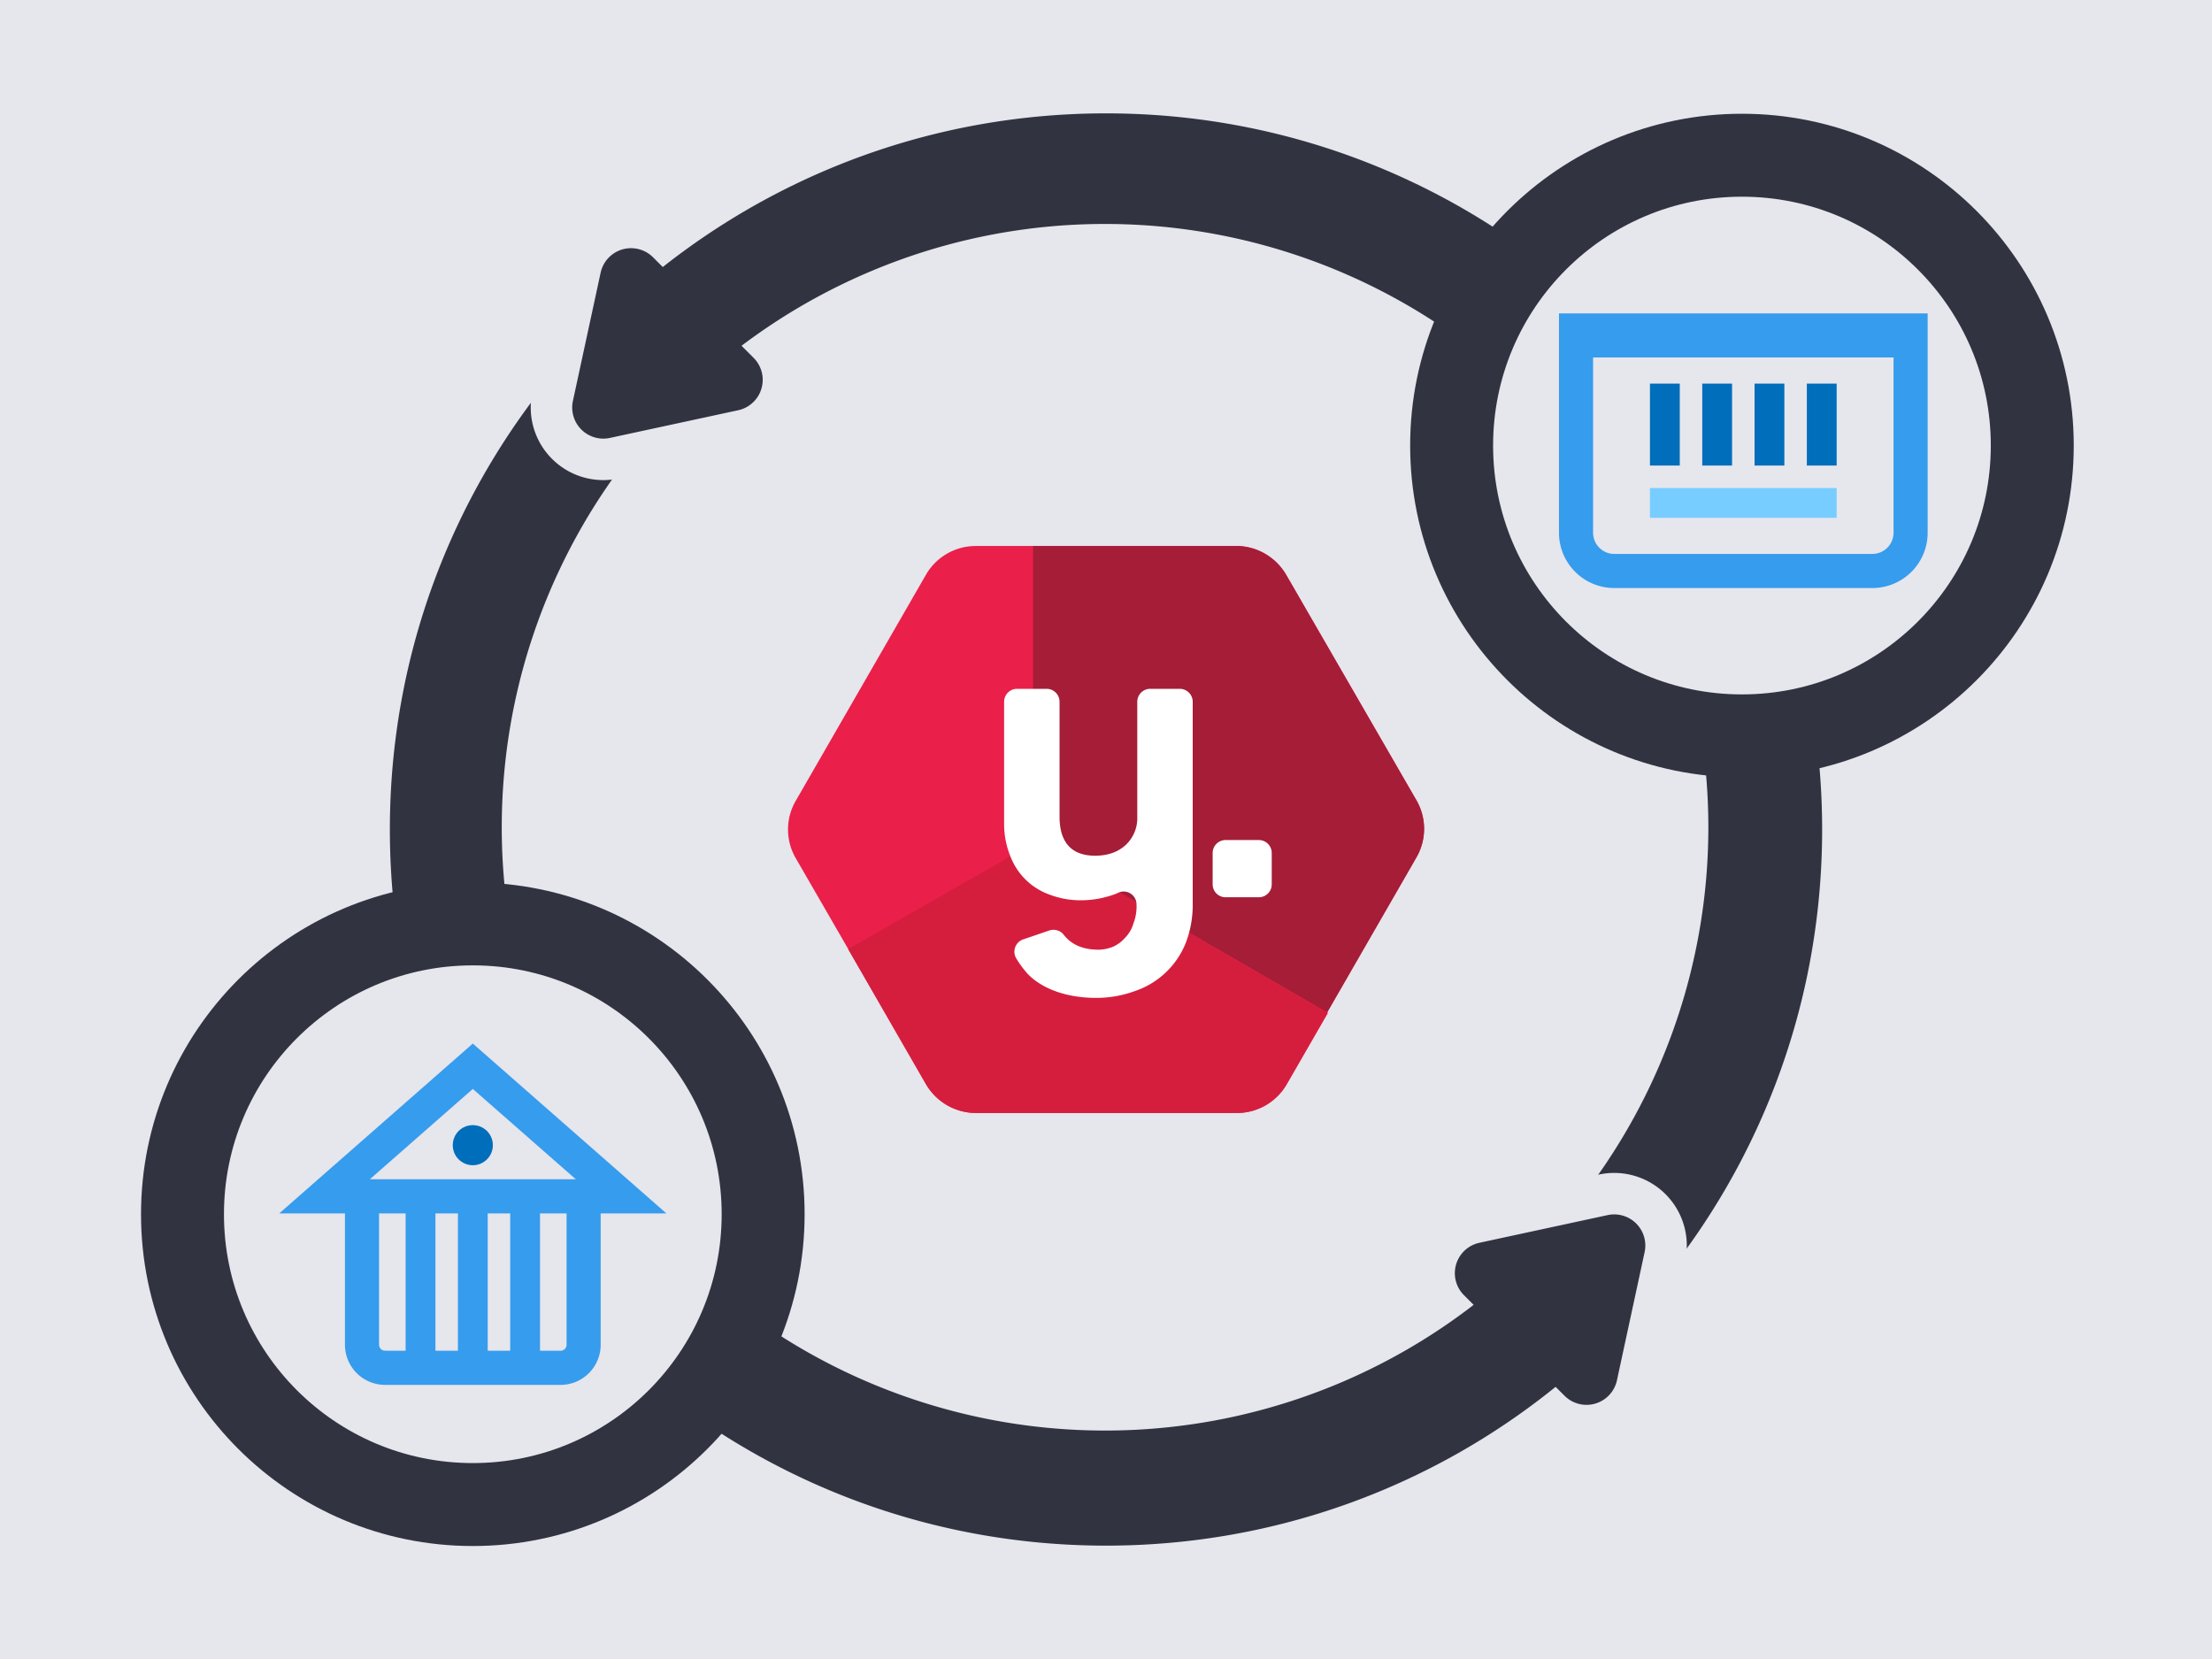 <?xml version="1.0" encoding="UTF-8"?>
<svg preserveAspectRatio="xMidYMid slice" width="768px" height="576px" xmlns="http://www.w3.org/2000/svg" viewBox="0 0 800 600">
  <defs>
    <style>.cls-1,.cls-7{fill:#e6e6ed;}.cls-2{fill:#313440;}.cls-3{fill:#ea1f4a;}.cls-4{fill:#a51d37;}.cls-5{fill:#d51e3e;}.cls-6{fill:#fff;}.cls-7{stroke:#313440;}.cls-11,.cls-7{stroke-miterlimit:10;stroke-width:30px;}.cls-8{fill:#006eba;}.cls-9{fill:#369ced;}.cls-10{fill:#77cdff;}.cls-11{fill:none;stroke:#e6e6ed;}</style>
  </defs>
  <g id="background">
    <rect class="cls-1" x="-10" y="-10" width="821" height="620"></rect>
  </g>
  <g id="Layer_2" data-name="Layer 2">
    <path class="cls-2" d="M400,81a218.19,218.19,0,1,1-85.23,17.19A217.55,217.55,0,0,1,400,81m0-40C257,41,141,157,141,300S257,559,400,559,659,443,659,300,543,41,400,41Z"></path>
    <path class="cls-3" d="M373.63,197.47h-20.7a20.77,20.77,0,0,0-18.08,10.46l-47.07,81.72a20.64,20.64,0,0,0,0,20.7l19,32.9,28.11,48.82a21,21,0,0,0,18.08,10.45h94.36a20.78,20.78,0,0,0,18.08-10.45l14.82-25.72-.3-.26.08,0,32.25-56a20.64,20.64,0,0,0,0-20.7l-47.07-81.5a21,21,0,0,0-18.08-10.46H373.63"></path>
    <path class="cls-4" d="M465.15,207.93a21,21,0,0,0-18.08-10.45H373.63V304.69h0L480,366.13l32.25-56a20.64,20.64,0,0,0,0-20.7Z"></path>
    <path class="cls-5" d="M306.74,343.25l28.11,48.82a21,21,0,0,0,18.08,10.46h94.36a20.78,20.78,0,0,0,18.08-10.46l14.82-25.72L373.85,304.9Z"></path>
    <path class="cls-6" d="M438.57,319.83V308.5a4.69,4.69,0,0,1,4.69-4.69h12a4.68,4.68,0,0,1,4.68,4.69v11.33a4.67,4.67,0,0,1-4.68,4.68h-12A4.68,4.68,0,0,1,438.57,319.83Z"></path>
    <path class="cls-6" d="M403.7,323.21a35.72,35.72,0,0,1-12.85,2.39,31.39,31.39,0,0,1-11.12-2A23.75,23.75,0,0,1,371,318.2a24.18,24.18,0,0,1-5.67-8.72,31,31,0,0,1-2.18-11.33V253.81a4.69,4.69,0,0,1,4.69-4.69h10.67a4.69,4.69,0,0,1,4.69,4.69v41.51c0,9.37,4.36,14.16,12.86,14.16q6.85,0,11.11-3.92a13.33,13.33,0,0,0,4.14-10.24V253.81a4.69,4.69,0,0,1,4.69-4.69h10.67a4.69,4.69,0,0,1,4.69,4.69v73.1a38.22,38.22,0,0,1-2.62,14.38,30.19,30.19,0,0,1-18.52,17.22,40.48,40.48,0,0,1-13.73,2.39c-11.11,0-19.83-3.48-24.84-8.71a36.78,36.78,0,0,1-4.1-5.57,4.69,4.69,0,0,1,2.5-6.87l9.45-3.23a4.72,4.72,0,0,1,5.2,1.54,14.83,14.83,0,0,0,1.12,1.27c2.61,2.62,6.32,4.14,11.55,4.14a14.79,14.79,0,0,0,5.22-1.09,12.56,12.56,0,0,0,4.36-3.27,12.21,12.21,0,0,0,3-5.23,16.76,16.76,0,0,0,1.09-6.75h0a4.66,4.66,0,0,0-6.58-4.28Z"></path>
    <circle class="cls-7" cx="171" cy="439.14" r="105"></circle>
    <circle class="cls-8" cx="171" cy="414.17" r="7.25"></circle>
    <path class="cls-9" d="M171,377.42l-70,61.42h23.76v47.51a14.51,14.51,0,0,0,14.5,14.51h63.48a14.51,14.51,0,0,0,14.5-14.51V438.84H241l-70-61.42ZM133.75,426.5,171,393.83l37.25,32.67Zm61.55,62V438.84h9.61v47.51a2.17,2.17,0,0,1-2.17,2.17Zm-18.91,0V438.84h8.13v49.68Zm-18.91,0V438.84h8.13v49.68Zm-18.22,0a2.17,2.17,0,0,1-2.17-2.17V438.84h9.61v49.68Z"></path>
    <circle class="cls-7" cx="630" cy="161.14" r="105"></circle>
    <path class="cls-9" d="M684.83,125.67v67a7.68,7.68,0,0,1-7.67,7.67H583.83a7.68,7.68,0,0,1-7.67-7.67v-67H684.83m12.33-12.33H563.83v79.33a20,20,0,0,0,20,20h93.33a20,20,0,0,0,20-20V113.34Z"></path>
    <rect class="cls-8" x="596.73" y="138.74" width="10.78" height="29.63"></rect>
    <rect class="cls-8" x="615.64" y="138.74" width="10.78" height="29.63"></rect>
    <rect class="cls-8" x="634.56" y="138.74" width="10.78" height="29.63"></rect>
    <rect class="cls-8" x="653.47" y="138.74" width="10.78" height="29.63"></rect>
    <rect class="cls-10" x="596.73" y="176.5" width="67.52" height="10.78"></rect>
    <path class="cls-11" d="M217.22,98.64,207.2,145a11.26,11.26,0,0,0,13.39,13.38l46.33-10"></path>
    <path class="cls-2" d="M217.22,98.64,207.2,145a11.26,11.26,0,0,0,13.39,13.38l46.33-10a11.25,11.25,0,0,0,5.59-19L236.19,93.06A11.26,11.26,0,0,0,217.22,98.64Z"></path>
    <path class="cls-11" d="M535.08,449.46l46.33-10a11.26,11.26,0,0,1,13.39,13.38l-10,46.34"></path>
    <path class="cls-2" d="M535.08,449.46l46.33-10a11.26,11.26,0,0,1,13.39,13.38l-10,46.34a11.26,11.26,0,0,1-19,5.58l-36.32-36.32A11.25,11.25,0,0,1,535.08,449.46Z"></path>
    <rect class="cls-9" x="574.48" y="118.5" width="112.02" height="10.78"></rect>
  </g>
</svg>
